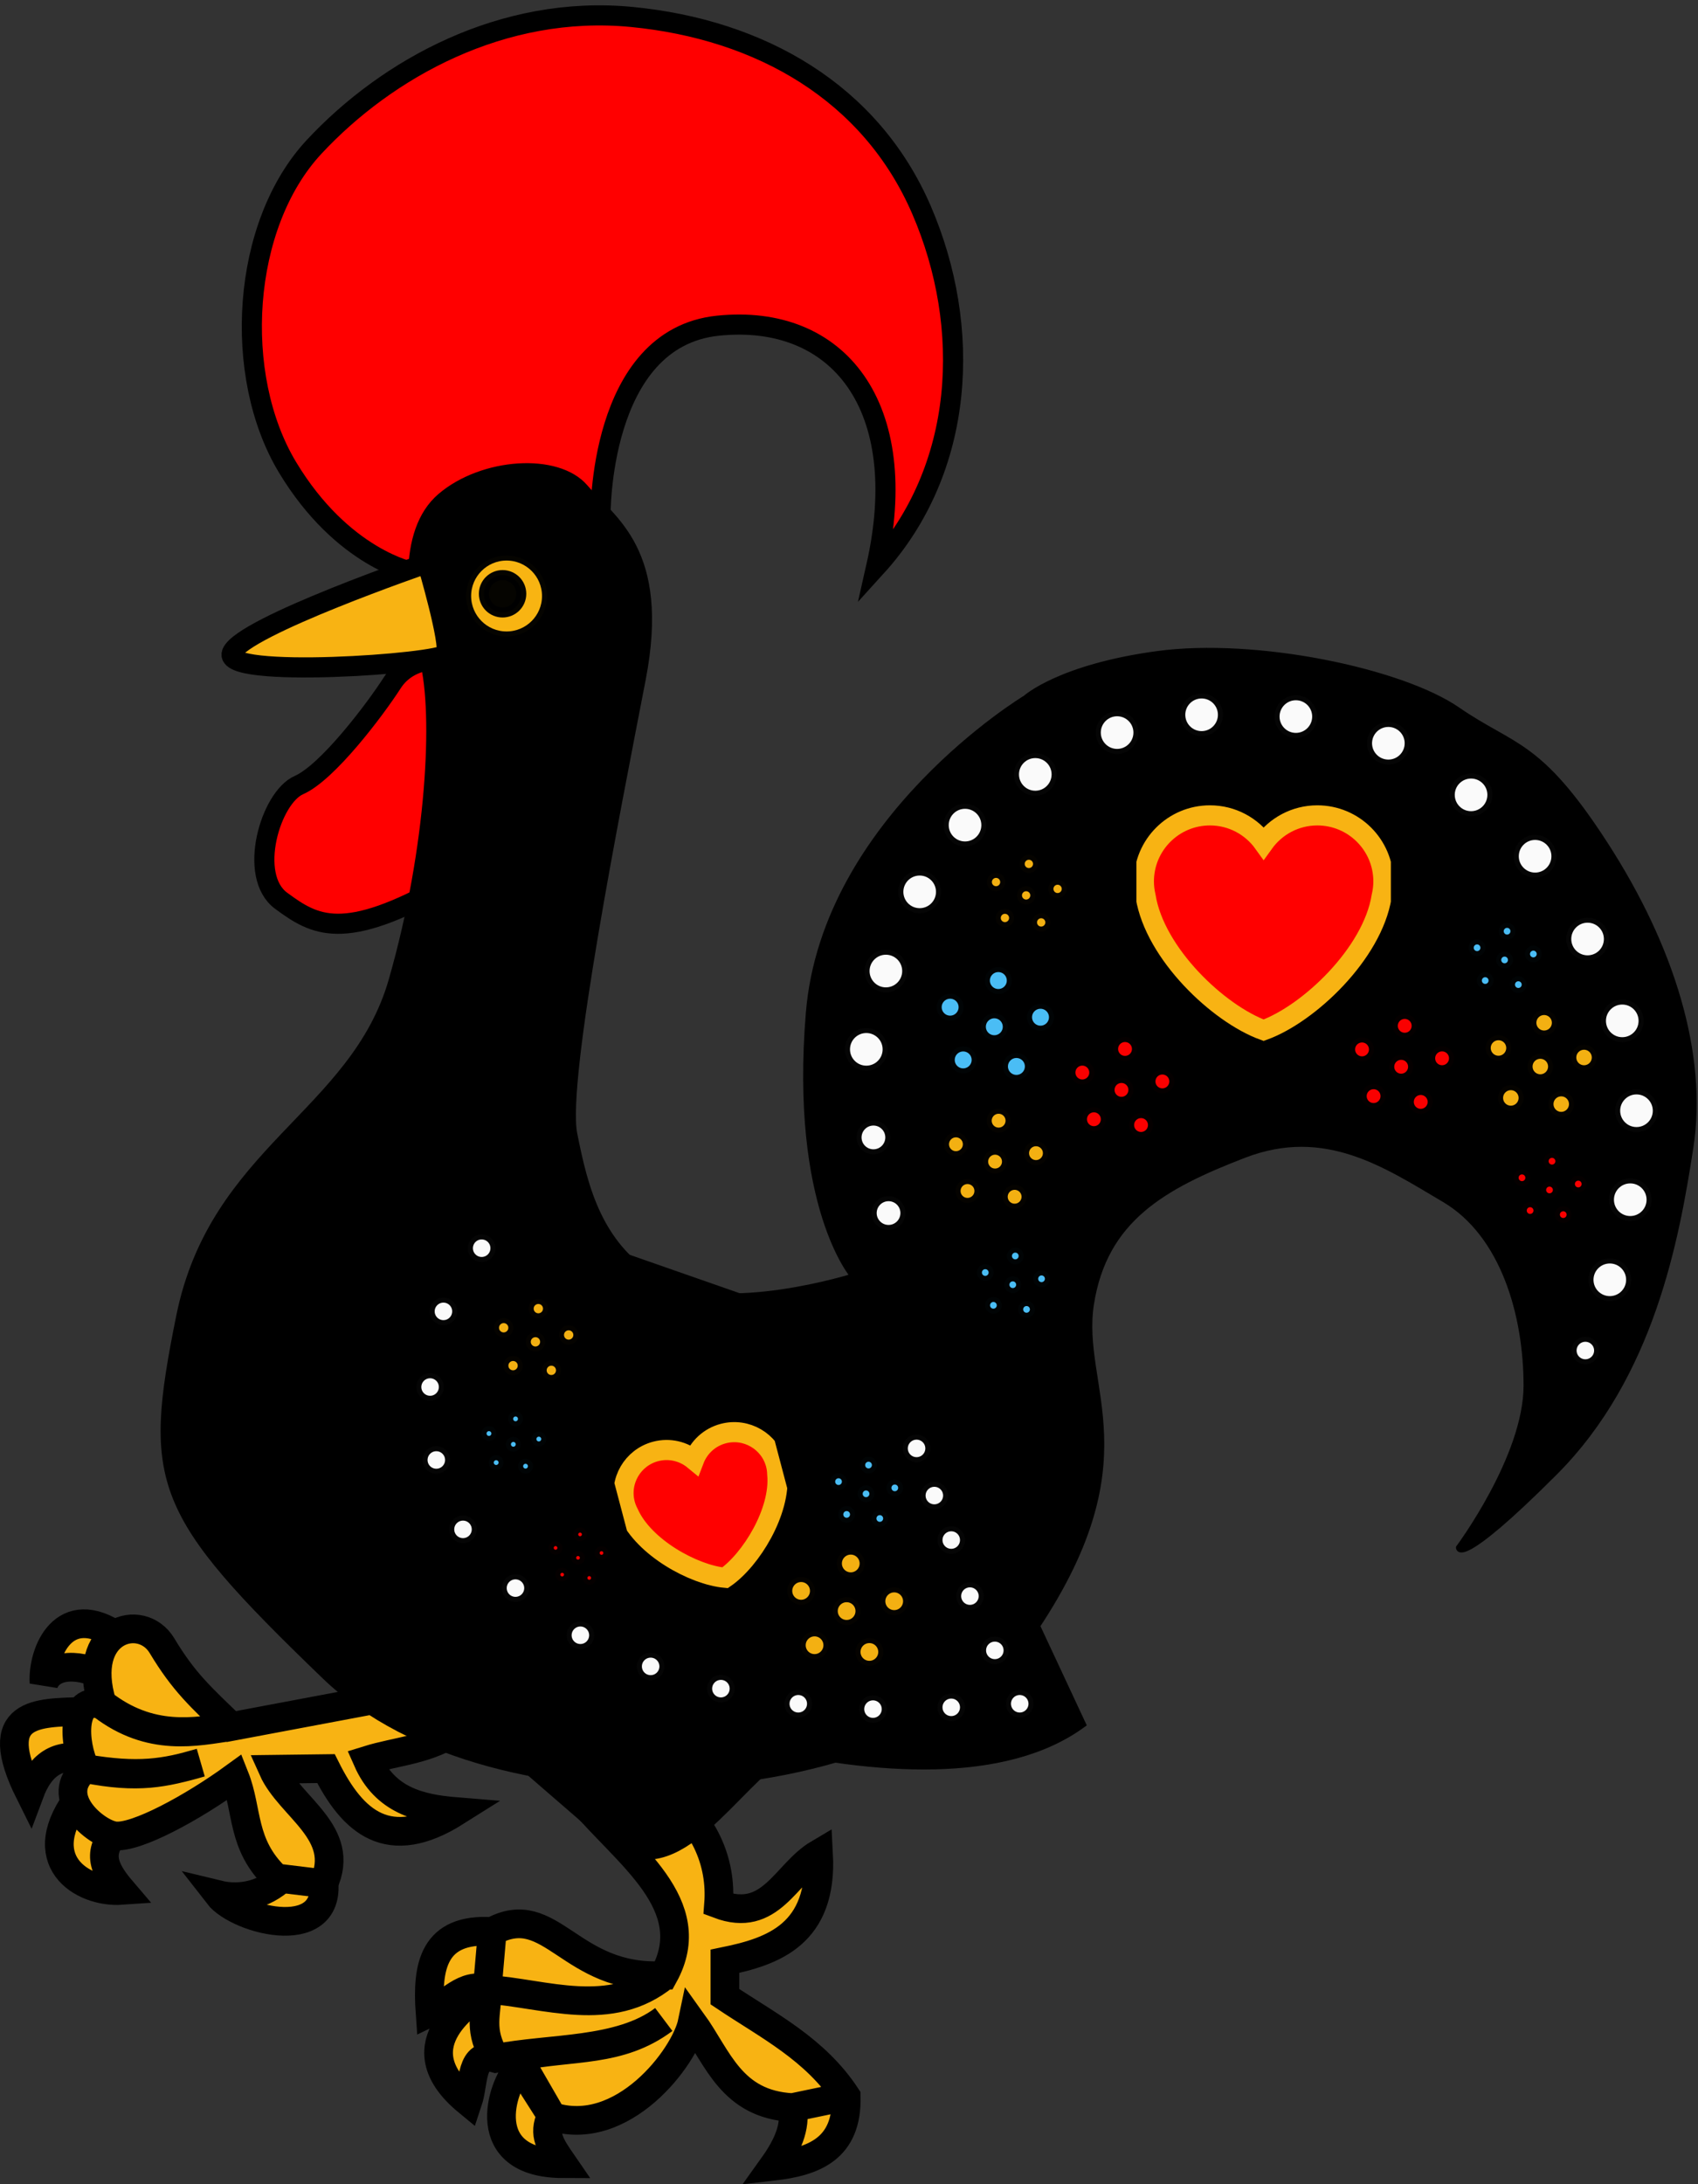 <?xml version="1.0" encoding="UTF-8" standalone="no"?>
<!-- Created with Inkscape (http://www.inkscape.org/) -->

<svg
   xmlns:dc="http://purl.org/dc/elements/1.1/"
   xmlns:cc="http://creativecommons.org/ns#"
   xmlns:rdf="http://www.w3.org/1999/02/22-rdf-syntax-ns#"
   xmlns:svg="http://www.w3.org/2000/svg"
   xmlns="http://www.w3.org/2000/svg"
   xmlns:sodipodi="http://sodipodi.sourceforge.net/DTD/sodipodi-0.dtd"
   xmlns:inkscape="http://www.inkscape.org/namespaces/inkscape"
   version="1.1"
   id="svg815"
   width="638"
   height="820.332"
   viewBox="0 0 638 820.332"
   sodipodi:docname="Galo de Barcelos.svg"
   inkscape:version="0.92.4 (5da689c313, 2019-01-14)">
  <rect x="0" y="0" width="638" height="820.332" fill="#333333" stroke="none"/>
  <defs
     id="defs819">
	
	

		
		
	
			
			
			
			
			
			
			
			
			
			
			
			
			
			
			
			
			
			
			
			
			
			
			
			
			
			
			
			
			
			
			
			
			
			
			
			
			
			
			
			
			
			
			
			
			
			
			
			
			
			
			
			
			
			
			
			
			
			
			
			
			
			
			
			
			
		
			
			
		<inkscape:perspective
   id="perspective379"
   inkscape:persp3d-origin="360 : 306.66667 : 1"
   inkscape:vp_z="720 : 460 : 1"
   inkscape:vp_y="0 : 1000 : 0"
   inkscape:vp_x="0 : 460 : 1"
   sodipodi:type="inkscape:persp3d" />
<clipPath
   id="clipPath18">
  <path
     id="path20"
     d="M 0,38 H 38 V 0 H 0 Z"
     inkscape:connector-curvature="0" />
</clipPath>
</defs>
  <sodipodi:namedview
     pagecolor="#ffffff"
     bordercolor="#666666"
     borderopacity="1"
     objecttolerance="10"
     gridtolerance="10"
     guidetolerance="10"
     inkscape:pageopacity="0"
     inkscape:pageshadow="2"
     inkscape:window-width="1920"
     inkscape:window-height="1001"
     id="namedview817"
     showgrid="false"
     inkscape:zoom="0.37407407"
     inkscape:cx="-221.98192"
     inkscape:cy="141.02132"
     inkscape:window-x="-9"
     inkscape:window-y="-9"
     inkscape:window-maximized="1"
     inkscape:current-layer="svg815"
     fit-margin-top="0"
     fit-margin-left="0.4"
     fit-margin-right="0"
     fit-margin-bottom="0" />
  <g
     transform="translate(861.563,-58.32)"
     id="layer3"
     style="display:inline" />
  <g
     transform="translate(861.563,-58.32)"
     id="layer1"
     style="display:inline" />
  <g
     transform="translate(917.992,-134.96)"
     id="layer4"
     style="display:inline" />
  <g
     transform="translate(917.992,-134.96)"
     id="layer5"
     style="display:inline">
    <g
       transform="translate(-1160.999,-259.186)"
       id="g4688" />
    <g
       transform="translate(-1160.999,-259.186)"
       id="g4738" />
    <g
       transform="matrix(0.58,0,0,0.58,-668.281,88.488)"
       id="g8778"
       style="display:inline;fill:#000000;fill-opacity:1;stroke:#464646;stroke-opacity:1" />
    <g
       transform="matrix(0.58,0,0,0.58,-635.537,44.016)"
       id="g8806"
       style="display:inline;fill:#000000;fill-opacity:1;stroke:#464646;stroke-opacity:1" />
    <path
       inkscape:connector-curvature="0"
       d=""
       id="path17852"
       style="opacity:0.64;fill:#000000;fill-opacity:1;stroke:#464646;stroke-width:0.58;stroke-opacity:1" />
    <path
       inkscape:connector-curvature="0"
       d=""
       id="path17854"
       style="opacity:0.64;fill:#000000;fill-opacity:1;stroke:#464646;stroke-width:0.58;stroke-opacity:1" />
    <path
       inkscape:connector-curvature="0"
       d=""
       id="path17856"
       style="opacity:0.64;fill:#000000;fill-opacity:1;stroke:#464646;stroke-width:0.58;stroke-opacity:1" />
    <path
       inkscape:connector-curvature="0"
       d=""
       id="path3872"
       style="opacity:0.64;fill:#000000;fill-opacity:1;stroke:#464646;stroke-width:0.58;stroke-opacity:1" />
    <path
       inkscape:connector-curvature="0"
       d=""
       id="path3874"
       style="opacity:0.64;fill:#000000;fill-opacity:1;stroke:#464646;stroke-width:0.58;stroke-opacity:1" />
    <path
       inkscape:connector-curvature="0"
       d=""
       id="path3876"
       style="opacity:0.64;fill:#000000;fill-opacity:1;stroke:#464646;stroke-width:0.58;stroke-opacity:1" />
    <path
       inkscape:connector-curvature="0"
       d=""
       id="path11125"
       style="opacity:0.64;fill:#000000;fill-opacity:1;stroke:#464646;stroke-width:0.58;stroke-opacity:1" />
    <path
       inkscape:connector-curvature="0"
       d=""
       id="path17876"
       style="opacity:0.64;fill:#000000;fill-opacity:1;stroke:#464646;stroke-width:0.58;stroke-opacity:1" />
    <path
       inkscape:connector-curvature="0"
       d=""
       id="path11129"
       style="opacity:0.64;fill:#000000;fill-opacity:1;stroke:#464646;stroke-width:0.58;stroke-opacity:1" />
    <g
       transform="matrix(0.677,0,0,0.677,-1062.97,31.216)"
       id="g4476"
       style="fill:#000000;fill-opacity:1;stroke:#464646;stroke-opacity:1" />
    <g
       transform="matrix(0.677,0,0,0.677,-1062.97,31.216)"
       id="g4478"
       style="fill:#000000;fill-opacity:1;stroke:#464646;stroke-opacity:1" />
    <g
       transform="matrix(0.677,0,0,0.677,-1062.97,31.216)"
       id="g4480"
       style="fill:#000000;fill-opacity:1;stroke:#464646;stroke-opacity:1" />
    <g
       transform="matrix(0.677,0,0,0.677,-277.479,446.123)"
       id="g7822"
       style="display:inline;fill:#000000;fill-opacity:1;stroke:#464646;stroke-opacity:1" />
    <path
       inkscape:connector-curvature="0"
       d=""
       id="path11203"
       style="opacity:0.64;fill:#000000;fill-opacity:1;stroke:#464646;stroke-width:0.677;stroke-opacity:1" />
    <path
       inkscape:connector-curvature="0"
       d=""
       id="path11205"
       style="opacity:0.64;fill:#000000;fill-opacity:1;stroke:#464646;stroke-width:0.677;stroke-opacity:1" />
    <path
       inkscape:connector-curvature="0"
       d=""
       id="path17891"
       style="opacity:0.64;fill:#000000;fill-opacity:1;stroke:#464646;stroke-width:0.677;stroke-opacity:1" />
    <g
       transform="matrix(0.677,0,0,0.677,-239.271,394.231)"
       id="g7827"
       style="fill:#000000;fill-opacity:1;stroke:#464646;stroke-opacity:1" />
    <g
       transform="matrix(0.677,0,0,0.677,-239.271,394.231)"
       id="g7829"
       style="fill:#000000;fill-opacity:1;stroke:#464646;stroke-opacity:1" />
    <g
       transform="matrix(0.677,0,0,0.677,-239.271,394.231)"
       id="g7831"
       style="fill:#000000;fill-opacity:1;stroke:#464646;stroke-opacity:1" />
    <g
       transform="matrix(0.677,0,0,0.677,-700.516,371.239)"
       id="g4574"
       style="display:inline;fill:#000000;fill-opacity:1;stroke:#464646;stroke-opacity:1" />
    <g
       transform="matrix(0.677,0,0,0.677,-70.668,341.023)"
       id="g5358"
       style="display:inline;fill:#000000;fill-opacity:1;stroke:#464646;stroke-opacity:1" />
    <path
       inkscape:connector-curvature="0"
       d=""
       id="path5654"
       style="opacity:0.64;fill:#000000;fill-opacity:1;stroke:#464646;stroke-width:0.677;stroke-opacity:1" />
    <path
       inkscape:connector-curvature="0"
       d=""
       id="path5656"
       style="opacity:0.64;fill:#000000;fill-opacity:1;stroke:#464646;stroke-width:0.677;stroke-opacity:1" />
    <path
       inkscape:connector-curvature="0"
       d=""
       id="path5658"
       style="opacity:0.64;fill:#000000;fill-opacity:1;stroke:#464646;stroke-width:0.677;stroke-opacity:1" />
    <g
       transform="matrix(0.677,0,0,0.677,401.95,289.306)"
       id="g11217"
       style="fill:#000000;fill-opacity:1;stroke:#464646;stroke-opacity:1" />
    <g
       transform="matrix(0.677,0,0,0.677,401.95,289.306)"
       id="g11219"
       style="fill:#000000;fill-opacity:1;stroke:#464646;stroke-opacity:1" />
    <g
       transform="matrix(0.677,0,0,0.677,401.95,289.306)"
       id="g11221"
       style="fill:#000000;fill-opacity:1;stroke:#464646;stroke-opacity:1" />
    <g
       transform="matrix(0.677,0,0,0.677,-273.218,292.048)"
       id="g17904"
       style="display:inline;fill:#000000;fill-opacity:1;stroke:#464646;stroke-opacity:1" />
    <path
       inkscape:connector-curvature="0"
       d=""
       id="path17906"
       style="opacity:0.64;fill:#000000;fill-opacity:1;stroke:#464646;stroke-width:0.677;stroke-opacity:1" />
    <path
       inkscape:connector-curvature="0"
       d=""
       id="path17908"
       style="opacity:0.64;fill:#000000;fill-opacity:1;stroke:#464646;stroke-width:0.677;stroke-opacity:1" />
    <path
       inkscape:connector-curvature="0"
       d=""
       id="path17910"
       style="opacity:0.64;fill:#000000;fill-opacity:1;stroke:#464646;stroke-width:0.677;stroke-opacity:1" />
    <g
       transform="matrix(0.677,0,0,0.677,-235.01,240.156)"
       id="g17912"
       style="fill:#000000;fill-opacity:1;stroke:#464646;stroke-opacity:1" />
    <g
       transform="matrix(0.677,0,0,0.677,-235.01,240.156)"
       id="g17914"
       style="fill:#000000;fill-opacity:1;stroke:#464646;stroke-opacity:1" />
    <g
       transform="matrix(0.677,0,0,0.677,-235.01,240.156)"
       id="g17916"
       style="fill:#000000;fill-opacity:1;stroke:#464646;stroke-opacity:1" />
    <path
       inkscape:connector-curvature="0"
       d=""
       id="path3467"
       style="opacity:0.64;fill:#000000;fill-opacity:1;stroke:#464646;stroke-width:0.677;stroke-opacity:1" />
    <path
       inkscape:connector-curvature="0"
       d=""
       id="path3469"
       style="opacity:0.64;fill:#000000;fill-opacity:1;stroke:#464646;stroke-width:0.677;stroke-opacity:1" />
    <path
       inkscape:connector-curvature="0"
       d=""
       id="path3471"
       style="opacity:0.64;fill:#000000;fill-opacity:1;stroke:#464646;stroke-width:0.677;stroke-opacity:1" />
    <g
       transform="matrix(0.677,0,0,0.677,-22.678,-69.224)"
       id="g3473"
       style="fill:#000000;fill-opacity:1;stroke:#464646;stroke-opacity:1" />
    <g
       transform="matrix(0.677,0,0,0.677,-22.678,-69.224)"
       id="g3475"
       style="fill:#000000;fill-opacity:1;stroke:#464646;stroke-opacity:1" />
    <g
       transform="matrix(0.677,0,0,0.677,-22.678,-69.224)"
       id="g3477"
       style="fill:#000000;fill-opacity:1;stroke:#464646;stroke-opacity:1" />
    <g
       transform="matrix(0.677,0,0,0.677,-697.846,-66.482)"
       id="g3479"
       style="display:inline;fill:#000000;fill-opacity:1;stroke:#464646;stroke-opacity:1" />
    <path
       inkscape:connector-curvature="0"
       d=""
       id="path11237"
       style="opacity:0.64;fill:#000000;fill-opacity:1;stroke:#464646;stroke-width:0.677;stroke-opacity:1" />
    <path
       inkscape:connector-curvature="0"
       d=""
       id="path3483"
       style="opacity:0.64;fill:#000000;fill-opacity:1;stroke:#464646;stroke-width:0.677;stroke-opacity:1" />
    <path
       inkscape:connector-curvature="0"
       d=""
       id="path11240"
       style="opacity:0.64;fill:#000000;fill-opacity:1;stroke:#464646;stroke-width:0.677;stroke-opacity:1" />
    <g
       transform="matrix(0.677,0,0,0.677,-659.638,-118.374)"
       id="g3732"
       style="fill:#000000;fill-opacity:1;stroke:#464646;stroke-opacity:1" />
    <g
       transform="matrix(0.677,0,0,0.677,-659.638,-118.374)"
       id="g3734"
       style="fill:#000000;fill-opacity:1;stroke:#464646;stroke-opacity:1" />
    <g
       transform="matrix(0.677,0,0,0.677,-659.638,-118.374)"
       id="g3736"
       style="fill:#000000;fill-opacity:1;stroke:#464646;stroke-opacity:1" />
    <g
       transform="matrix(0.677,0,0,0.677,-32.461,289.131)"
       id="g5698"
       style="fill:#000000;fill-opacity:1;stroke:#464646;stroke-opacity:1" />
    <g
       transform="matrix(0.677,0,0,0.677,-32.461,289.131)"
       id="g5700"
       style="fill:#000000;fill-opacity:1;stroke:#464646;stroke-opacity:1" />
    <g
       transform="matrix(0.677,0,0,0.677,-32.461,289.131)"
       id="g5702"
       style="fill:#000000;fill-opacity:1;stroke:#464646;stroke-opacity:1" />
    <g
       transform="matrix(0.677,0,0,0.677,41.8,259.659)"
       id="g4668"
       style="display:inline;fill:#000000;fill-opacity:1;stroke:#464646;stroke-opacity:1" />
    <g
       transform="matrix(0.677,0,0,0.677,41.8,259.659)"
       id="g7869"
       style="fill:#000000;fill-opacity:1;stroke:#464646;stroke-opacity:1" />
    <g
       transform="matrix(0.677,0,0,0.677,80.007,207.766)"
       id="g4671"
       style="fill:#000000;fill-opacity:1;stroke:#464646;stroke-opacity:1" />
    <g
       transform="matrix(0.677,0,0,0.677,80.007,207.766)"
       id="g4842"
       style="fill:#000000;fill-opacity:1;stroke:#464646;stroke-opacity:1" />
    <g
       transform="matrix(0.677,0,0,0.677,-1304.405,-70.893)"
       id="g4834"
       style="display:inline;fill:#000000;fill-opacity:1;stroke:#464646;stroke-opacity:1" />
    <g
       transform="matrix(0.677,0,0,0.677,-1266.197,-122.785)"
       id="g4836"
       style="display:inline;fill:#000000;fill-opacity:1;stroke:#464646;stroke-opacity:1" />
    <g
       transform="matrix(0.677,0,0,0.677,-1266.197,-122.785)"
       id="g17944"
       style="fill:#000000;fill-opacity:1;stroke:#464646;stroke-opacity:1" />
    <g
       transform="matrix(0.677,0,0,0.677,-1266.197,-122.785)"
       id="g4957"
       style="display:inline;fill:#000000;fill-opacity:1;stroke:#464646;stroke-opacity:1" />
    <path
       inkscape:connector-curvature="0"
       d=""
       id="path6914"
       style="opacity:0.64;fill:#000000;fill-opacity:1;stroke:#464646;stroke-width:0.677;stroke-opacity:1" />
    <path
       inkscape:connector-curvature="0"
       d=""
       id="path6916"
       style="opacity:0.64;fill:#000000;fill-opacity:1;stroke:#464646;stroke-width:0.677;stroke-opacity:1" />
    <path
       inkscape:connector-curvature="0"
       d=""
       id="path6918"
       style="opacity:0.64;fill:#000000;fill-opacity:1;stroke:#464646;stroke-width:0.677;stroke-opacity:1" />
    <g
       transform="matrix(0.677,0,0,0.677,-1272.835,-112)"
       id="g11285"
       style="display:inline;fill:#000000;fill-opacity:1;stroke:#464646;stroke-opacity:1" />
    <path
       inkscape:connector-curvature="0"
       d=""
       id="path11287"
       style="opacity:0.64;fill:#000000;fill-opacity:1;stroke:#464646;stroke-width:0.677;stroke-opacity:1" />
    <path
       inkscape:connector-curvature="0"
       d=""
       id="path11289"
       style="opacity:0.64;fill:#000000;fill-opacity:1;stroke:#464646;stroke-width:0.677;stroke-opacity:1" />
    <path
       inkscape:connector-curvature="0"
       d=""
       id="path11291"
       style="opacity:0.64;fill:#000000;fill-opacity:1;stroke:#464646;stroke-width:0.677;stroke-opacity:1" />
    <g
       transform="matrix(0.677,0,0,0.677,-800.217,-163.718)"
       id="g6949"
       style="fill:#000000;fill-opacity:1;stroke:#464646;stroke-opacity:1" />
    <g
       transform="matrix(0.677,0,0,0.677,-800.217,-163.718)"
       id="g6951"
       style="fill:#000000;fill-opacity:1;stroke:#464646;stroke-opacity:1" />
    <g
       transform="matrix(0.677,0,0,0.677,-800.217,-163.718)"
       id="g6953"
       style="fill:#000000;fill-opacity:1;stroke:#464646;stroke-opacity:1" />
    <g
       transform="matrix(0.677,0,0,0.677,-1234.628,-163.892)"
       id="g11296"
       style="fill:#000000;fill-opacity:1;stroke:#464646;stroke-opacity:1" />
    <g
       transform="matrix(0.677,0,0,0.677,-1234.628,-163.892)"
       id="g11298"
       style="fill:#000000;fill-opacity:1;stroke:#464646;stroke-opacity:1" />
    <g
       transform="matrix(0.677,0,0,0.677,-1234.628,-163.892)"
       id="g11300"
       style="fill:#000000;fill-opacity:1;stroke:#464646;stroke-opacity:1" />
    <g
       transform="matrix(0.677,0,0,0.677,-1219.649,-233.876)"
       id="g11302"
       style="display:inline;fill:#000000;fill-opacity:1;stroke:#464646;stroke-opacity:1" />
    <path
       inkscape:connector-curvature="0"
       d=""
       id="path11304"
       style="opacity:0.64;fill:#000000;fill-opacity:1;stroke:#464646;stroke-width:0.677;stroke-opacity:1" />
    <path
       inkscape:connector-curvature="0"
       d=""
       id="path11306"
       style="opacity:0.64;fill:#000000;fill-opacity:1;stroke:#464646;stroke-width:0.677;stroke-opacity:1" />
    <path
       inkscape:connector-curvature="0"
       d=""
       id="path11308"
       style="opacity:0.64;fill:#000000;fill-opacity:1;stroke:#464646;stroke-width:0.677;stroke-opacity:1" />
    <g
       transform="matrix(0.677,0,0,0.677,-1181.442,-285.769)"
       id="g11310"
       style="fill:#000000;fill-opacity:1;stroke:#464646;stroke-opacity:1" />
    <g
       transform="matrix(0.677,0,0,0.677,-1181.442,-285.769)"
       id="g11312"
       style="fill:#000000;fill-opacity:1;stroke:#464646;stroke-opacity:1" />
    <g
       transform="matrix(0.677,0,0,0.677,-1181.442,-285.769)"
       id="g11314"
       style="fill:#000000;fill-opacity:1;stroke:#464646;stroke-opacity:1" />
    <g
       transform="matrix(0.677,0,0,0.677,-982.849,-174.856)"
       id="g6535"
       style="display:inline;fill:#000000;fill-opacity:1;stroke:#464646;stroke-opacity:1" />
    <g
       transform="matrix(0.677,0,0,0.677,-348.444,-113.476)"
       id="g11317"
       style="fill:#000000;fill-opacity:1;stroke:#464646;stroke-opacity:1" />
    <g
       transform="matrix(0.677,0,0,0.677,-348.444,-113.476)"
       id="g11319"
       style="fill:#000000;fill-opacity:1;stroke:#464646;stroke-opacity:1" />
    <g
       transform="matrix(0.677,0,0,0.677,-348.444,-113.476)"
       id="g11321"
       style="fill:#000000;fill-opacity:1;stroke:#464646;stroke-opacity:1" />
    <g
       transform="matrix(0.677,0,0,0.677,-1334.109,357.431)"
       id="g11323"
       style="display:inline;fill:#000000;fill-opacity:1;stroke:#464646;stroke-opacity:1" />
    <g
       transform="matrix(0.677,0,0,0.677,-1295.902,305.538)"
       id="g11325"
       style="display:inline;fill:#000000;fill-opacity:1;stroke:#464646;stroke-opacity:1" />
    <g
       transform="matrix(0.677,0,0,0.677,-1295.902,305.538)"
       id="g11327"
       style="fill:#000000;fill-opacity:1;stroke:#464646;stroke-opacity:1" />
    <g
       transform="matrix(0.677,0,0,0.677,-1295.902,305.538)"
       id="g11329"
       style="display:inline;fill:#000000;fill-opacity:1;stroke:#464646;stroke-opacity:1" />
    <g
       transform="matrix(0.324,0,0,0.324,-672.296,93.541)"
       id="g11331"
       style="fill:#000000;fill-opacity:1;stroke:#464646;stroke-opacity:1" />
    <g
       transform="matrix(0.324,0,0,0.324,-672.296,93.541)"
       id="g11333"
       style="fill:#000000;fill-opacity:1;stroke:#464646;stroke-opacity:1" />
    <g
       transform="matrix(0.324,0,0,0.324,-672.296,93.541)"
       id="g11335"
       style="fill:#000000;fill-opacity:1;stroke:#464646;stroke-opacity:1" />
    <g
       transform="matrix(0.324,0,0,0.324,-1144.438,319.11)"
       id="g11337"
       style="display:inline;fill:#000000;fill-opacity:1;stroke:#464646;stroke-opacity:1" />
    <g
       transform="matrix(0.324,0,0,0.324,-1126.137,294.253)"
       id="g11339"
       style="display:inline;fill:#000000;fill-opacity:1;stroke:#464646;stroke-opacity:1" />
    <g
       transform="matrix(0.324,0,0,0.324,-1126.137,294.253)"
       id="g11341"
       style="fill:#000000;fill-opacity:1;stroke:#464646;stroke-opacity:1" />
    <g
       transform="matrix(0.324,0,0,0.324,-1126.137,294.253)"
       id="g11343"
       style="display:inline;fill:#000000;fill-opacity:1;stroke:#464646;stroke-opacity:1" />
    <g
       transform="matrix(0.324,0,0,0.324,-1446.547,158.464)"
       id="g11349"
       style="fill:#000000;fill-opacity:1;stroke:#464646;stroke-opacity:1" />
    <g
       transform="matrix(0.677,0,0,0.677,-944.642,-226.748)"
       id="g7609"
       style="fill:#000000;fill-opacity:1;stroke:#464646;stroke-opacity:1" />
    <g
       transform="matrix(0.677,0,0,0.677,-944.642,-226.748)"
       id="g7611"
       style="fill:#000000;fill-opacity:1;stroke:#464646;stroke-opacity:1" />
    <g
       transform="matrix(0.677,0,0,0.677,-944.642,-226.748)"
       id="g7613"
       style="fill:#000000;fill-opacity:1;stroke:#464646;stroke-opacity:1" />
    <g
       transform="matrix(0.58,0,0,0.58,-635.537,44.016)"
       id="g8950"
       style="display:inline;fill:#000000;fill-opacity:1;stroke:#464646;stroke-opacity:1" />
    <g
       transform="matrix(0.58,0,0,0.58,-635.537,44.016)"
       id="g8952"
       style="display:inline;fill:#000000;fill-opacity:1;stroke:#464646;stroke-opacity:1" />
  </g>
  <g
     transform="translate(917.992,-134.96)"
     id="layer2" />
  <g
     id="g7766">
    <path
       inkscape:connector-curvature="0"
       style="fill:#f8b313;fill-opacity:1;fill-rule:evenodd;stroke:#000000;stroke-width:10.78;stroke-linecap:butt;stroke-linejoin:miter;stroke-miterlimit:4;stroke-dasharray:none;stroke-opacity:1"
       id="path3056"
       d="m 44.331,614.612 c -20.441,-14.081 -28.473,6.093 -27.795,17.338 2.896,-7.265 13.703,-7.653 24.126,-1.608 z" />
    <path
       inkscape:connector-curvature="0"
       style="fill:#f8b313;fill-opacity:1;fill-rule:evenodd;stroke:#000000;stroke-width:10.78;stroke-linecap:butt;stroke-linejoin:miter;stroke-miterlimit:4;stroke-dasharray:none;stroke-opacity:1"
       id="path3058"
       d="m 30.645,642.723 c -16.18,0.638 -34.965,-0.406 -19.481,30.589 3.781,-10.134 10.316,-15.443 21.315,-12.572 z" />
    <path
       inkscape:connector-curvature="0"
       style="fill:#f8b313;fill-opacity:1;fill-rule:evenodd;stroke:#000000;stroke-width:10.78;stroke-linecap:butt;stroke-linejoin:miter;stroke-miterlimit:4;stroke-dasharray:none;stroke-opacity:1"
       id="path3060"
       d="m 30.281,674.049 c -19.29,24.564 0.552,36.96 15.463,35.916 -7.331,-8.578 -9.537,-15.029 -1.107,-23.093 z" />
    <path
       inkscape:connector-curvature="0"
       style="fill:#f8b313;fill-opacity:1;fill-rule:evenodd;stroke:#000000;stroke-width:10.78;stroke-linecap:butt;stroke-linejoin:miter;stroke-miterlimit:4;stroke-dasharray:none;stroke-opacity:1"
       id="path3062"
       d="m 107.814,703.399 c -7.184,8.127 -17.247,10.266 -25.844,8.175 7.689,9.935 44.617,19.269 39.341,-7.673 z" />
    <path
       inkscape:connector-curvature="0"
       style="fill:#f8b313;fill-opacity:1;fill-rule:evenodd;stroke:#000000;stroke-width:10.78;stroke-linecap:butt;stroke-linejoin:miter;stroke-miterlimit:4;stroke-dasharray:none;stroke-opacity:1"
       id="path3064"
       d="m 156.081,635.418 -69.161,13 c -11.519,-11.105 -17.842,-16.694 -26.067,-30.389 -7.729,-12.871 -31.012,-6.194 -22.506,21.689 18.094,14.177 35.239,10.726 48.573,8.7 -13.266,1.946 -30.378,5.927 -48.573,-8.045 -11.633,-4.285 -11.051,14.361 -6.232,23.834 19.809,3.341 29.709,1.771 43.293,-2.24 -13.757,3.909 -23.388,6.163 -43.293,2.24 -12.845,10.431 3.91,24.423 11.051,25.262 7.948,0.934 29.098,-10.518 45.035,-22.104 5.031,12.631 2.414,25.262 15.579,37.893 l 17.836,2.169 c 8.726,-19.155 -12.713,-28.656 -19.117,-42.969 l 19.976,-0.251 c 10.043,20.054 23.458,32.193 48.879,16.158 -13.874,-1.129 -26.677,-4.305 -33.299,-19.315 11.406,-3.55 22.811,-3.695 34.217,-11.643 z" />
    <path
       sodipodi:nodetypes="cscssssc"
       inkscape:connector-curvature="0"
       id="path4550"
       d="m 225.626,194.163 c 0,0 -1.002,-67.166 44.109,-71.844 45.111,-4.678 73.181,30.074 59.48,90.557 33.416,-36.757 36.089,-89.889 17.042,-133.998 C 327.21,34.77 285.775,11.044 237.322,6.366 188.869,1.688 145.428,25.747 118.027,55.153 90.626,84.559 87.285,141.032 108.003,175.45 c 20.718,34.418 47.116,39.431 47.116,39.431"
       style="fill:#ff0000;fill-opacity:1;stroke:#000000;stroke-width:7.559;stroke-linecap:butt;stroke-linejoin:miter;stroke-miterlimit:4;stroke-dasharray:none;stroke-opacity:1" />
    <path
       inkscape:connector-curvature="0"
       id="path831"
       d="m 167.115,247.726 c 0,0 -13.032,-1.671 -19.715,8.688 -6.683,10.359 -24.394,33.75 -35.087,38.428 -10.693,4.678 -19.381,34.084 -6.683,43.441 12.698,9.356 23.391,15.705 61.819,-6.015 38.428,-21.72 -0.334,-84.542 -0.334,-84.542 z"
       style="fill:#ff0000;stroke:#000000;stroke-width:7.559;stroke-linecap:butt;stroke-linejoin:miter;stroke-miterlimit:4;stroke-dasharray:none;stroke-opacity:1" />
    <path
       inkscape:connector-curvature="0"
       id="path825"
       d="m 320.494,479.298 c 0,0 -22.723,-26.064 -16.708,-98.911 6.015,-72.847 81.535,-118.292 81.535,-118.292 0,0 12.789,-11.636 49.65,-16.598 36.861,-4.962 91.443,6.38 112.708,21.029 21.266,14.65 30.481,11.814 55.527,50.565 25.046,38.751 37.412,79.001 32.065,113.753 -5.347,34.752 -14.703,85.879 -51.126,122.302 -36.423,36.423 -36.089,28.069 -36.089,28.069 0,0 25.396,-34.084 25.396,-60.817 0,-26.733 -8.688,-56.807 -30.743,-69.839 -22.054,-13.032 -44.777,-28.403 -75.186,-16.708 -30.408,11.696 -52.463,24.059 -57.475,55.804 -5.012,31.745 22.723,58.478 -22.723,124.641 C 341.88,680.462 185.828,691.155 122.004,629.669 58.179,568.184 54.504,557.157 67.202,494.335 79.9,431.513 132.697,418.147 147.065,368.023 161.434,317.9 163.773,267.776 158.761,248.395 c -5.012,-19.381 -9.022,-48.787 6.683,-62.153 15.705,-13.366 44.109,-15.371 54.468,-3.342 10.359,12.03 31.077,23.725 21.72,72.178 -9.356,48.453 -29.74,150.705 -25.73,170.755 4.01,20.049 9.356,43.106 33.082,55.804 23.725,12.698 71.51,-2.339 71.51,-2.339 z"
       style="fill:#000000;stroke:#000000;stroke-width:2;stroke-linecap:butt;stroke-linejoin:miter;stroke-miterlimit:4;stroke-dasharray:none;stroke-opacity:1" />
    <path
       sodipodi:nodetypes="csscc"
       inkscape:connector-curvature="0"
       id="path6632"
       d="m 167.967,447.285 c 0,0 -42.531,86.008 -23.156,115.78 19.375,29.772 37.333,52.455 51.038,60.962 13.705,8.506 152.168,67.105 211.239,23.629 L 341.873,508.011"
       style="fill:#000000;stroke:#000000;stroke-width:2;stroke-linecap:butt;stroke-linejoin:miter;stroke-miterlimit:4;stroke-dasharray:none;stroke-opacity:1" />
    <path
       inkscape:connector-curvature="0"
       id="path4546"
       d="m 160.524,211.472 c 0,0 -69.114,23.747 -73.367,33.671 -4.253,9.924 78.565,4.135 80.455,0.473 1.89,-3.662 -7.089,-34.143 -7.089,-34.143 z"
       style="fill:#f8b313;fill-opacity:1;stroke:#000000;stroke-width:7.559;stroke-linecap:butt;stroke-linejoin:miter;stroke-miterlimit:4;stroke-dasharray:none;stroke-opacity:1" />
    <circle
       r="15.204"
       cy="223.834"
       cx="190.339"
       id="path4538"
       style="opacity:0.98;vector-effect:none;fill:#fdb713;fill-opacity:1;stroke:#000000;stroke-width:3.78;stroke-miterlimit:4;stroke-dasharray:none;stroke-opacity:1;paint-order:markers stroke fill" />
    <circle
       r="7.017"
       cy="222.999"
       cx="188.835"
       id="path833"
       style="opacity:0.98;vector-effect:none;fill:#000000;fill-opacity:1;stroke:#000000;stroke-width:3.78;stroke-miterlimit:4;stroke-dasharray:none;stroke-opacity:1;paint-order:markers stroke fill" />
    <path
       inkscape:connector-curvature="0"
       style="fill:#f8b313;fill-opacity:1;fill-rule:evenodd;stroke:#000000;stroke-width:10.78;stroke-linecap:butt;stroke-linejoin:miter;stroke-miterlimit:4;stroke-dasharray:none;stroke-opacity:1"
       id="path3072"
       d="m 218.147,675.764 c 17.422,20.78 45.917,39.555 31.25,66.148 -35.391,1.912 -42.141,-28.689 -64.44,-16.537 l -1.897,21.73 1.897,-21.73 c -22.095,-1.375 -24.641,13.017 -23.383,30.477 7.059,-3.337 12.931,-11.548 21.486,-8.747 21.731,1.535 46.332,11.372 66.67,-5.193 -20.326,16.694 -44.763,6.66 -66.67,5.193 -0.749,9.22 -3.515,15.866 3.162,25.933 -6.495,-10.717 -3.11,-16.87 -3.162,-25.933 -9.23,6.25 -31.648,22.084 -7.256,42.145 2.37,-7.058 0.842,-19.018 10.418,-16.212 20.637,-4.084 46.649,-2.105 63.175,-14.589 -16.72,12.504 -34.391,9.804 -54.954,13.94 l 12.932,22.379 -11.983,-18.809 c -7.311,7.588 -16.318,36.551 16.094,36.628 -4.762,-6.913 -7.576,-10.905 -4.411,-17.819 26.717,8.814 50.33,-22.175 53.057,-35.346 9.612,13.345 14.583,30.893 37.596,32.1 l 20.221,-4.22 -20.221,4.22 c 1.446,7.352 -2.007,14.703 -7.273,22.055 15.32,-1.774 28.023,-6.518 27.493,-26.274 -11.651,-17.748 -29.176,-26.466 -45.57,-37.433 v -13.291 c 18.206,-3.73 36.846,-10.158 35.191,-40.392 -12.483,7.374 -17.878,26.378 -37.577,18.937 1.23,-15.74 -5.237,-31.852 -22.109,-43.463 z" />
    <path
       inkscape:connector-curvature="0"
       style="fill:#000000;fill-opacity:1;fill-rule:evenodd;stroke:#000000;stroke-width:10.78;stroke-linecap:butt;stroke-linejoin:miter;stroke-miterlimit:4;stroke-dasharray:none;stroke-opacity:1"
       id="path3066"
       d="m 196.118,624.739 0.775,33.637 34.252,29.651 c 20.977,18.786 41.954,-20.39 62.93,-33.637 -27.573,-18.591 -64.884,-20.49 -97.958,-29.651 z" />
    <g
       style="fill:#ff0000;fill-opacity:1;stroke:#f8b313;stroke-width:3.004;stroke-miterlimit:4;stroke-dasharray:none;stroke-opacity:1"
       transform="matrix(2.516,0,0,-2.516,426.991,394.365)"
       id="g12">
      <g
         style="fill:#ff0000;fill-opacity:1;stroke:#f8b313;stroke-width:3.004;stroke-miterlimit:4;stroke-dasharray:none;stroke-opacity:1"
         id="g14">
        <g
           style="fill:#ff0000;fill-opacity:1;stroke:#f8b313;stroke-width:3.004;stroke-miterlimit:4;stroke-dasharray:none;stroke-opacity:1"
           clip-path="url(#clipPath18)"
           id="g16">
          <g
             style="fill:#ff0000;fill-opacity:1;stroke:#f8b313;stroke-width:3.004;stroke-miterlimit:4;stroke-dasharray:none;stroke-opacity:1"
             transform="translate(36.885,25.166)"
             id="g22">
            <path
               inkscape:connector-curvature="0"
               d="m 0,0 c 0,5.45 -4.418,9.868 -9.867,9.868 -3.308,0 -6.227,-1.633 -8.018,-4.129 -1.79,2.496 -4.71,4.129 -8.017,4.129 -5.45,0 -9.868,-4.418 -9.868,-9.868 0,-0.772 0.098,-1.52 0.266,-2.241 1.371,-8.512 10.835,-17.494 17.619,-19.96 6.783,2.466 16.249,11.448 17.617,19.96 C -0.098,-1.52 0,-0.772 0,0"
               id="path24"
               style="fill:#ff0000;fill-opacity:1;fill-rule:nonzero;stroke:#f8b313;stroke-width:3.004;stroke-miterlimit:4;stroke-dasharray:none;stroke-opacity:1" />
          </g>
        </g>
      </g>
    </g>
    <g
       id="g6353"
       transform="matrix(1.585,-0.418,-0.418,-1.584,243.576,605.18)"
       style="fill:#ff0000;fill-opacity:1;stroke:#f8b313;stroke-width:4.612;stroke-miterlimit:4;stroke-dasharray:none;stroke-opacity:1">
      <g
         id="g6351"
         style="fill:#ff0000;fill-opacity:1;stroke:#f8b313;stroke-width:4.612;stroke-miterlimit:4;stroke-dasharray:none;stroke-opacity:1">
        <g
           id="g6349"
           clip-path="url(#clipPath18)"
           style="fill:#ff0000;fill-opacity:1;stroke:#f8b313;stroke-width:4.612;stroke-miterlimit:4;stroke-dasharray:none;stroke-opacity:1">
          <g
             id="g6347"
             transform="translate(36.885,25.166)"
             style="fill:#ff0000;fill-opacity:1;stroke:#f8b313;stroke-width:4.612;stroke-miterlimit:4;stroke-dasharray:none;stroke-opacity:1">
            <path
               style="fill:#ff0000;fill-opacity:1;fill-rule:nonzero;stroke:#f8b313;stroke-width:4.612;stroke-miterlimit:4;stroke-dasharray:none;stroke-opacity:1"
               id="path6345"
               d="m 0,0 c 0,5.45 -4.418,9.868 -9.867,9.868 -3.308,0 -6.227,-1.633 -8.018,-4.129 -1.79,2.496 -4.71,4.129 -8.017,4.129 -5.45,0 -9.868,-4.418 -9.868,-9.868 0,-0.772 0.098,-1.52 0.266,-2.241 1.371,-8.512 10.835,-17.494 17.619,-19.96 6.783,2.466 16.249,11.448 17.617,19.96 C -0.098,-1.52 0,-0.772 0,0"
               inkscape:connector-curvature="0" />
          </g>
        </g>
      </g>
    </g>
    <g
       transform="translate(-63.12,-80.751)"
       id="g6388">
      <circle
         style="opacity:0.98;vector-effect:none;fill:#ff0000;fill-opacity:1;stroke:#000000;stroke-width:3.78;stroke-miterlimit:4;stroke-dasharray:none;stroke-opacity:1;paint-order:markers stroke fill"
         id="path6370"
         cx="589.59"
         cy="481.379"
         r="4.489" />
      <circle
         r="4.489"
         cy="466.007"
         cx="590.927"
         id="circle6372"
         style="opacity:0.98;vector-effect:none;fill:#ff0000;fill-opacity:1;stroke:#000000;stroke-width:3.78;stroke-miterlimit:4;stroke-dasharray:none;stroke-opacity:1;paint-order:markers stroke fill" />
      <circle
         style="opacity:0.98;vector-effect:none;fill:#ff0000;fill-opacity:1;stroke:#000000;stroke-width:3.78;stroke-miterlimit:4;stroke-dasharray:none;stroke-opacity:1;paint-order:markers stroke fill"
         id="circle6374"
         cx="574.887"
         cy="474.863"
         r="4.489" />
      <circle
         r="4.489"
         cy="478.204"
         cx="604.961"
         id="circle6376"
         style="opacity:0.98;vector-effect:none;fill:#ff0000;fill-opacity:1;stroke:#000000;stroke-width:3.78;stroke-miterlimit:4;stroke-dasharray:none;stroke-opacity:1;paint-order:markers stroke fill" />
      <circle
         style="opacity:0.98;vector-effect:none;fill:#ff0000;fill-opacity:1;stroke:#000000;stroke-width:3.78;stroke-miterlimit:4;stroke-dasharray:none;stroke-opacity:1;paint-order:markers stroke fill"
         id="circle6378"
         cx="596.942"
         cy="494.578"
         r="4.489" />
      <circle
         r="4.489"
         cy="492.406"
         cx="579.231"
         id="circle6380"
         style="opacity:0.98;vector-effect:none;fill:#ff0000;fill-opacity:1;stroke:#000000;stroke-width:3.78;stroke-miterlimit:4;stroke-dasharray:none;stroke-opacity:1;paint-order:markers stroke fill" />
    </g>
    <g
       transform="translate(-168.213,-72.063)"
       id="g6402">
      <circle
         r="4.489"
         cy="481.379"
         cx="589.59"
         id="circle6390"
         style="opacity:0.98;vector-effect:none;fill:#ff0000;fill-opacity:1;stroke:#000000;stroke-width:3.78;stroke-miterlimit:4;stroke-dasharray:none;stroke-opacity:1;paint-order:markers stroke fill" />
      <circle
         style="opacity:0.98;vector-effect:none;fill:#ff0000;fill-opacity:1;stroke:#000000;stroke-width:3.78;stroke-miterlimit:4;stroke-dasharray:none;stroke-opacity:1;paint-order:markers stroke fill"
         id="circle6392"
         cx="590.927"
         cy="466.007"
         r="4.489" />
      <circle
         r="4.489"
         cy="474.863"
         cx="574.887"
         id="circle6394"
         style="opacity:0.98;vector-effect:none;fill:#ff0000;fill-opacity:1;stroke:#000000;stroke-width:3.78;stroke-miterlimit:4;stroke-dasharray:none;stroke-opacity:1;paint-order:markers stroke fill" />
      <circle
         style="opacity:0.98;vector-effect:none;fill:#ff0000;fill-opacity:1;stroke:#000000;stroke-width:3.78;stroke-miterlimit:4;stroke-dasharray:none;stroke-opacity:1;paint-order:markers stroke fill"
         id="circle6396"
         cx="604.961"
         cy="478.204"
         r="4.489" />
      <circle
         r="4.489"
         cy="494.578"
         cx="596.942"
         id="circle6398"
         style="opacity:0.98;vector-effect:none;fill:#ff0000;fill-opacity:1;stroke:#000000;stroke-width:3.78;stroke-miterlimit:4;stroke-dasharray:none;stroke-opacity:1;paint-order:markers stroke fill" />
      <circle
         style="opacity:0.98;vector-effect:none;fill:#ff0000;fill-opacity:1;stroke:#000000;stroke-width:3.78;stroke-miterlimit:4;stroke-dasharray:none;stroke-opacity:1;paint-order:markers stroke fill"
         id="circle6400"
         cx="579.231"
         cy="492.406"
         r="4.489" />
    </g>
    <g
       style="stroke-width:1.424"
       transform="matrix(0.703,0,0,0.702,167.721,108.966)"
       id="g6416">
      <circle
         r="4.489"
         cy="481.379"
         cx="589.59"
         id="circle6404"
         style="opacity:0.98;vector-effect:none;fill:#ff0000;fill-opacity:1;stroke:#000000;stroke-width:5.381;stroke-miterlimit:4;stroke-dasharray:none;stroke-opacity:1;paint-order:markers stroke fill" />
      <circle
         style="opacity:0.98;vector-effect:none;fill:#ff0000;fill-opacity:1;stroke:#000000;stroke-width:5.381;stroke-miterlimit:4;stroke-dasharray:none;stroke-opacity:1;paint-order:markers stroke fill"
         id="circle6406"
         cx="590.927"
         cy="466.007"
         r="4.489" />
      <circle
         r="4.489"
         cy="474.863"
         cx="574.887"
         id="circle6408"
         style="opacity:0.98;vector-effect:none;fill:#ff0000;fill-opacity:1;stroke:#000000;stroke-width:5.381;stroke-miterlimit:4;stroke-dasharray:none;stroke-opacity:1;paint-order:markers stroke fill" />
      <circle
         style="opacity:0.98;vector-effect:none;fill:#ff0000;fill-opacity:1;stroke:#000000;stroke-width:5.381;stroke-miterlimit:4;stroke-dasharray:none;stroke-opacity:1;paint-order:markers stroke fill"
         id="circle6410"
         cx="604.961"
         cy="478.204"
         r="4.489" />
      <circle
         r="4.489"
         cy="494.578"
         cx="596.942"
         id="circle6412"
         style="opacity:0.98;vector-effect:none;fill:#ff0000;fill-opacity:1;stroke:#000000;stroke-width:5.381;stroke-miterlimit:4;stroke-dasharray:none;stroke-opacity:1;paint-order:markers stroke fill" />
      <circle
         style="opacity:0.98;vector-effect:none;fill:#ff0000;fill-opacity:1;stroke:#000000;stroke-width:5.381;stroke-miterlimit:4;stroke-dasharray:none;stroke-opacity:1;paint-order:markers stroke fill"
         id="circle6414"
         cx="579.231"
         cy="492.406"
         r="4.489" />
    </g>
    <g
       id="g6430"
       transform="matrix(0.703,0,0,0.702,150.846,22.586)"
       style="fill:#4cc1fa;fill-opacity:1;stroke-width:1.424">
      <circle
         style="opacity:0.98;vector-effect:none;fill:#4cc1fa;fill-opacity:1;stroke:#000000;stroke-width:5.381;stroke-miterlimit:4;stroke-dasharray:none;stroke-opacity:1;paint-order:markers stroke fill"
         id="circle6418"
         cx="589.59"
         cy="481.379"
         r="4.489" />
      <circle
         r="4.489"
         cy="466.007"
         cx="590.927"
         id="circle6420"
         style="opacity:0.98;vector-effect:none;fill:#4cc1fa;fill-opacity:1;stroke:#000000;stroke-width:5.381;stroke-miterlimit:4;stroke-dasharray:none;stroke-opacity:1;paint-order:markers stroke fill" />
      <circle
         style="opacity:0.98;vector-effect:none;fill:#4cc1fa;fill-opacity:1;stroke:#000000;stroke-width:5.381;stroke-miterlimit:4;stroke-dasharray:none;stroke-opacity:1;paint-order:markers stroke fill"
         id="circle6422"
         cx="574.887"
         cy="474.863"
         r="4.489" />
      <circle
         r="4.489"
         cy="478.204"
         cx="604.961"
         id="circle6424"
         style="opacity:0.98;vector-effect:none;fill:#4cc1fa;fill-opacity:1;stroke:#000000;stroke-width:5.381;stroke-miterlimit:4;stroke-dasharray:none;stroke-opacity:1;paint-order:markers stroke fill" />
      <circle
         style="opacity:0.98;vector-effect:none;fill:#4cc1fa;fill-opacity:1;stroke:#000000;stroke-width:5.381;stroke-miterlimit:4;stroke-dasharray:none;stroke-opacity:1;paint-order:markers stroke fill"
         id="circle6426"
         cx="596.942"
         cy="494.578"
         r="4.489" />
      <circle
         r="4.489"
         cy="492.406"
         cx="579.231"
         id="circle6428"
         style="opacity:0.98;vector-effect:none;fill:#4cc1fa;fill-opacity:1;stroke:#000000;stroke-width:5.381;stroke-miterlimit:4;stroke-dasharray:none;stroke-opacity:1;paint-order:markers stroke fill" />
    </g>
    <g
       style="fill:#4cc1fa;fill-opacity:1;stroke-width:1.424"
       transform="matrix(0.703,0,0,0.702,-33.944,144.554)"
       id="g6444">
      <circle
         r="4.489"
         cy="481.379"
         cx="589.59"
         id="circle6432"
         style="opacity:0.98;vector-effect:none;fill:#4cc1fa;fill-opacity:1;stroke:#000000;stroke-width:5.381;stroke-miterlimit:4;stroke-dasharray:none;stroke-opacity:1;paint-order:markers stroke fill" />
      <circle
         style="opacity:0.98;vector-effect:none;fill:#4cc1fa;fill-opacity:1;stroke:#000000;stroke-width:5.381;stroke-miterlimit:4;stroke-dasharray:none;stroke-opacity:1;paint-order:markers stroke fill"
         id="circle6434"
         cx="590.927"
         cy="466.007"
         r="4.489" />
      <circle
         r="4.489"
         cy="474.863"
         cx="574.887"
         id="circle6436"
         style="opacity:0.98;vector-effect:none;fill:#4cc1fa;fill-opacity:1;stroke:#000000;stroke-width:5.381;stroke-miterlimit:4;stroke-dasharray:none;stroke-opacity:1;paint-order:markers stroke fill" />
      <circle
         style="opacity:0.98;vector-effect:none;fill:#4cc1fa;fill-opacity:1;stroke:#000000;stroke-width:5.381;stroke-miterlimit:4;stroke-dasharray:none;stroke-opacity:1;paint-order:markers stroke fill"
         id="circle6438"
         cx="604.961"
         cy="478.204"
         r="4.489" />
      <circle
         r="4.489"
         cy="494.578"
         cx="596.942"
         id="circle6440"
         style="opacity:0.98;vector-effect:none;fill:#4cc1fa;fill-opacity:1;stroke:#000000;stroke-width:5.381;stroke-miterlimit:4;stroke-dasharray:none;stroke-opacity:1;paint-order:markers stroke fill" />
      <circle
         style="opacity:0.98;vector-effect:none;fill:#4cc1fa;fill-opacity:1;stroke:#000000;stroke-width:5.381;stroke-miterlimit:4;stroke-dasharray:none;stroke-opacity:1;paint-order:markers stroke fill"
         id="circle6442"
         cx="579.231"
         cy="492.406"
         r="4.489" />
    </g>
    <g
       id="g6458"
       transform="matrix(1.129,0,0,1.129,-292.046,-157.87)"
       style="fill:#4cc1fa;fill-opacity:1;stroke-width:0.886">
      <circle
         style="opacity:0.98;vector-effect:none;fill:#4cc1fa;fill-opacity:1;stroke:#000000;stroke-width:3.348;stroke-miterlimit:4;stroke-dasharray:none;stroke-opacity:1;paint-order:markers stroke fill"
         id="circle6446"
         cx="589.59"
         cy="481.379"
         r="4.489" />
      <circle
         r="4.489"
         cy="466.007"
         cx="590.927"
         id="circle6448"
         style="opacity:0.98;vector-effect:none;fill:#4cc1fa;fill-opacity:1;stroke:#000000;stroke-width:3.348;stroke-miterlimit:4;stroke-dasharray:none;stroke-opacity:1;paint-order:markers stroke fill" />
      <circle
         style="opacity:0.98;vector-effect:none;fill:#4cc1fa;fill-opacity:1;stroke:#000000;stroke-width:3.348;stroke-miterlimit:4;stroke-dasharray:none;stroke-opacity:1;paint-order:markers stroke fill"
         id="circle6450"
         cx="574.887"
         cy="474.863"
         r="4.489" />
      <circle
         r="4.489"
         cy="478.204"
         cx="604.961"
         id="circle6452"
         style="opacity:0.98;vector-effect:none;fill:#4cc1fa;fill-opacity:1;stroke:#000000;stroke-width:3.348;stroke-miterlimit:4;stroke-dasharray:none;stroke-opacity:1;paint-order:markers stroke fill" />
      <circle
         style="opacity:0.98;vector-effect:none;fill:#4cc1fa;fill-opacity:1;stroke:#000000;stroke-width:3.348;stroke-miterlimit:4;stroke-dasharray:none;stroke-opacity:1;paint-order:markers stroke fill"
         id="circle6454"
         cx="596.942"
         cy="494.578"
         r="4.489" />
      <circle
         r="4.489"
         cy="492.406"
         cx="579.231"
         id="circle6456"
         style="opacity:0.98;vector-effect:none;fill:#4cc1fa;fill-opacity:1;stroke:#000000;stroke-width:3.348;stroke-miterlimit:4;stroke-dasharray:none;stroke-opacity:1;paint-order:markers stroke fill" />
    </g>
    <g
       id="g6472"
       transform="matrix(0.703,0,0,0.702,-89.08,223.081)"
       style="fill:#4cc1fa;fill-opacity:1;stroke-width:1.424">
      <circle
         style="opacity:0.98;vector-effect:none;fill:#4cc1fa;fill-opacity:1;stroke:#000000;stroke-width:5.381;stroke-miterlimit:4;stroke-dasharray:none;stroke-opacity:1;paint-order:markers stroke fill"
         id="circle6460"
         cx="589.59"
         cy="481.379"
         r="4.489" />
      <circle
         r="4.489"
         cy="466.007"
         cx="590.927"
         id="circle6462"
         style="opacity:0.98;vector-effect:none;fill:#4cc1fa;fill-opacity:1;stroke:#000000;stroke-width:5.381;stroke-miterlimit:4;stroke-dasharray:none;stroke-opacity:1;paint-order:markers stroke fill" />
      <circle
         style="opacity:0.98;vector-effect:none;fill:#4cc1fa;fill-opacity:1;stroke:#000000;stroke-width:5.381;stroke-miterlimit:4;stroke-dasharray:none;stroke-opacity:1;paint-order:markers stroke fill"
         id="circle6464"
         cx="574.887"
         cy="474.863"
         r="4.489" />
      <circle
         r="4.489"
         cy="478.204"
         cx="604.961"
         id="circle6466"
         style="opacity:0.98;vector-effect:none;fill:#4cc1fa;fill-opacity:1;stroke:#000000;stroke-width:5.381;stroke-miterlimit:4;stroke-dasharray:none;stroke-opacity:1;paint-order:markers stroke fill" />
      <circle
         style="opacity:0.98;vector-effect:none;fill:#4cc1fa;fill-opacity:1;stroke:#000000;stroke-width:5.381;stroke-miterlimit:4;stroke-dasharray:none;stroke-opacity:1;paint-order:markers stroke fill"
         id="circle6468"
         cx="596.942"
         cy="494.578"
         r="4.489" />
      <circle
         r="4.489"
         cy="492.406"
         cx="579.231"
         id="circle6470"
         style="opacity:0.98;vector-effect:none;fill:#4cc1fa;fill-opacity:1;stroke:#000000;stroke-width:5.381;stroke-miterlimit:4;stroke-dasharray:none;stroke-opacity:1;paint-order:markers stroke fill" />
    </g>
    <g
       style="fill:#4cc1fa;fill-opacity:1;stroke-width:1.607"
       transform="matrix(0.623,0,0,0.622,-174.433,243.007)"
       id="g6486">
      <circle
         r="4.489"
         cy="481.379"
         cx="589.59"
         id="circle6474"
         style="opacity:0.98;vector-effect:none;fill:#4cc1fa;fill-opacity:1;stroke:#000000;stroke-width:6.072;stroke-miterlimit:4;stroke-dasharray:none;stroke-opacity:1;paint-order:markers stroke fill" />
      <circle
         style="opacity:0.98;vector-effect:none;fill:#4cc1fa;fill-opacity:1;stroke:#000000;stroke-width:6.072;stroke-miterlimit:4;stroke-dasharray:none;stroke-opacity:1;paint-order:markers stroke fill"
         id="circle6476"
         cx="590.927"
         cy="466.007"
         r="4.489" />
      <circle
         r="4.489"
         cy="474.863"
         cx="574.887"
         id="circle6478"
         style="opacity:0.98;vector-effect:none;fill:#4cc1fa;fill-opacity:1;stroke:#000000;stroke-width:6.072;stroke-miterlimit:4;stroke-dasharray:none;stroke-opacity:1;paint-order:markers stroke fill" />
      <circle
         style="opacity:0.98;vector-effect:none;fill:#4cc1fa;fill-opacity:1;stroke:#000000;stroke-width:6.072;stroke-miterlimit:4;stroke-dasharray:none;stroke-opacity:1;paint-order:markers stroke fill"
         id="circle6480"
         cx="604.961"
         cy="478.204"
         r="4.489" />
      <circle
         r="4.489"
         cy="494.578"
         cx="596.942"
         id="circle6482"
         style="opacity:0.98;vector-effect:none;fill:#4cc1fa;fill-opacity:1;stroke:#000000;stroke-width:6.072;stroke-miterlimit:4;stroke-dasharray:none;stroke-opacity:1;paint-order:markers stroke fill" />
      <circle
         style="opacity:0.98;vector-effect:none;fill:#4cc1fa;fill-opacity:1;stroke:#000000;stroke-width:6.072;stroke-miterlimit:4;stroke-dasharray:none;stroke-opacity:1;paint-order:markers stroke fill"
         id="circle6484"
         cx="579.231"
         cy="492.406"
         r="4.489" />
    </g>
    <g
       style="fill:#f8b313;fill-opacity:1"
       id="g6500"
       transform="translate(-215.706,-45.127)">
      <circle
         style="opacity:0.98;vector-effect:none;fill:#f8b313;fill-opacity:1;stroke:#000000;stroke-width:3.78;stroke-miterlimit:4;stroke-dasharray:none;stroke-opacity:1;paint-order:markers stroke fill"
         id="circle6488"
         cx="589.59"
         cy="481.379"
         r="4.489" />
      <circle
         r="4.489"
         cy="466.007"
         cx="590.927"
         id="circle6490"
         style="opacity:0.98;vector-effect:none;fill:#f8b313;fill-opacity:1;stroke:#000000;stroke-width:3.78;stroke-miterlimit:4;stroke-dasharray:none;stroke-opacity:1;paint-order:markers stroke fill" />
      <circle
         style="opacity:0.98;vector-effect:none;fill:#f8b313;fill-opacity:1;stroke:#000000;stroke-width:3.78;stroke-miterlimit:4;stroke-dasharray:none;stroke-opacity:1;paint-order:markers stroke fill"
         id="circle6492"
         cx="574.887"
         cy="474.863"
         r="4.489" />
      <circle
         r="4.489"
         cy="478.204"
         cx="604.961"
         id="circle6494"
         style="opacity:0.98;vector-effect:none;fill:#f8b313;fill-opacity:1;stroke:#000000;stroke-width:3.78;stroke-miterlimit:4;stroke-dasharray:none;stroke-opacity:1;paint-order:markers stroke fill" />
      <circle
         style="opacity:0.98;vector-effect:none;fill:#f8b313;fill-opacity:1;stroke:#000000;stroke-width:3.78;stroke-miterlimit:4;stroke-dasharray:none;stroke-opacity:1;paint-order:markers stroke fill"
         id="circle6496"
         cx="596.942"
         cy="494.578"
         r="4.489" />
      <circle
         r="4.489"
         cy="492.406"
         cx="579.231"
         id="circle6498"
         style="opacity:0.98;vector-effect:none;fill:#f8b313;fill-opacity:1;stroke:#000000;stroke-width:3.78;stroke-miterlimit:4;stroke-dasharray:none;stroke-opacity:1;paint-order:markers stroke fill" />
    </g>
    <g
       transform="matrix(0.769,0,0,0.769,-67.838,-33.911)"
       id="g6514"
       style="fill:#f8b313;fill-opacity:1;stroke-width:1.3">
      <circle
         r="4.489"
         cy="481.379"
         cx="589.59"
         id="circle6502"
         style="opacity:0.98;vector-effect:none;fill:#f8b313;fill-opacity:1;stroke:#000000;stroke-width:4.915;stroke-miterlimit:4;stroke-dasharray:none;stroke-opacity:1;paint-order:markers stroke fill" />
      <circle
         style="opacity:0.98;vector-effect:none;fill:#f8b313;fill-opacity:1;stroke:#000000;stroke-width:4.915;stroke-miterlimit:4;stroke-dasharray:none;stroke-opacity:1;paint-order:markers stroke fill"
         id="circle6504"
         cx="590.927"
         cy="466.007"
         r="4.489" />
      <circle
         r="4.489"
         cy="474.863"
         cx="574.887"
         id="circle6506"
         style="opacity:0.98;vector-effect:none;fill:#f8b313;fill-opacity:1;stroke:#000000;stroke-width:4.915;stroke-miterlimit:4;stroke-dasharray:none;stroke-opacity:1;paint-order:markers stroke fill" />
      <circle
         style="opacity:0.98;vector-effect:none;fill:#f8b313;fill-opacity:1;stroke:#000000;stroke-width:4.915;stroke-miterlimit:4;stroke-dasharray:none;stroke-opacity:1;paint-order:markers stroke fill"
         id="circle6508"
         cx="604.961"
         cy="478.204"
         r="4.489" />
      <circle
         r="4.489"
         cy="494.578"
         cx="596.942"
         id="circle6510"
         style="opacity:0.98;vector-effect:none;fill:#f8b313;fill-opacity:1;stroke:#000000;stroke-width:4.915;stroke-miterlimit:4;stroke-dasharray:none;stroke-opacity:1;paint-order:markers stroke fill" />
      <circle
         style="opacity:0.98;vector-effect:none;fill:#f8b313;fill-opacity:1;stroke:#000000;stroke-width:4.915;stroke-miterlimit:4;stroke-dasharray:none;stroke-opacity:1;paint-order:markers stroke fill"
         id="circle6512"
         cx="579.231"
         cy="492.406"
         r="4.489" />
    </g>
    <g
       style="fill:#f8b313;fill-opacity:1;stroke-width:0.935"
       id="g6528"
       transform="matrix(1.069,0,0,1.069,-51.519,-114.051)">
      <circle
         style="opacity:0.98;vector-effect:none;fill:#f8b313;fill-opacity:1;stroke:#000000;stroke-width:3.536;stroke-miterlimit:4;stroke-dasharray:none;stroke-opacity:1;paint-order:markers stroke fill"
         id="circle6516"
         cx="589.59"
         cy="481.379"
         r="4.489" />
      <circle
         r="4.489"
         cy="466.007"
         cx="590.927"
         id="circle6518"
         style="opacity:0.98;vector-effect:none;fill:#f8b313;fill-opacity:1;stroke:#000000;stroke-width:3.536;stroke-miterlimit:4;stroke-dasharray:none;stroke-opacity:1;paint-order:markers stroke fill" />
      <circle
         style="opacity:0.98;vector-effect:none;fill:#f8b313;fill-opacity:1;stroke:#000000;stroke-width:3.536;stroke-miterlimit:4;stroke-dasharray:none;stroke-opacity:1;paint-order:markers stroke fill"
         id="circle6520"
         cx="574.887"
         cy="474.863"
         r="4.489" />
      <circle
         r="4.489"
         cy="478.204"
         cx="604.961"
         id="circle6522"
         style="opacity:0.98;vector-effect:none;fill:#f8b313;fill-opacity:1;stroke:#000000;stroke-width:3.536;stroke-miterlimit:4;stroke-dasharray:none;stroke-opacity:1;paint-order:markers stroke fill" />
      <circle
         style="opacity:0.98;vector-effect:none;fill:#f8b313;fill-opacity:1;stroke:#000000;stroke-width:3.536;stroke-miterlimit:4;stroke-dasharray:none;stroke-opacity:1;paint-order:markers stroke fill"
         id="circle6524"
         cx="596.942"
         cy="494.578"
         r="4.489" />
      <circle
         r="4.489"
         cy="492.406"
         cx="579.231"
         id="circle6526"
         style="opacity:0.98;vector-effect:none;fill:#f8b313;fill-opacity:1;stroke:#000000;stroke-width:3.536;stroke-miterlimit:4;stroke-dasharray:none;stroke-opacity:1;paint-order:markers stroke fill" />
    </g>
    <g
       transform="matrix(0.812,0,0,0.811,-277.559,113.536)"
       id="g6542"
       style="fill:#f8b313;fill-opacity:1;stroke-width:1.232">
      <circle
         r="4.489"
         cy="481.379"
         cx="589.59"
         id="circle6530"
         style="opacity:0.98;vector-effect:none;fill:#f8b313;fill-opacity:1;stroke:#000000;stroke-width:4.658;stroke-miterlimit:4;stroke-dasharray:none;stroke-opacity:1;paint-order:markers stroke fill" />
      <circle
         style="opacity:0.98;vector-effect:none;fill:#f8b313;fill-opacity:1;stroke:#000000;stroke-width:4.658;stroke-miterlimit:4;stroke-dasharray:none;stroke-opacity:1;paint-order:markers stroke fill"
         id="circle6532"
         cx="590.927"
         cy="466.007"
         r="4.489" />
      <circle
         r="4.489"
         cy="474.863"
         cx="574.887"
         id="circle6534"
         style="opacity:0.98;vector-effect:none;fill:#f8b313;fill-opacity:1;stroke:#000000;stroke-width:4.658;stroke-miterlimit:4;stroke-dasharray:none;stroke-opacity:1;paint-order:markers stroke fill" />
      <circle
         style="opacity:0.98;vector-effect:none;fill:#f8b313;fill-opacity:1;stroke:#000000;stroke-width:4.658;stroke-miterlimit:4;stroke-dasharray:none;stroke-opacity:1;paint-order:markers stroke fill"
         id="circle6536"
         cx="604.961"
         cy="478.204"
         r="4.489" />
      <circle
         r="4.489"
         cy="494.578"
         cx="596.942"
         id="circle6538"
         style="opacity:0.98;vector-effect:none;fill:#f8b313;fill-opacity:1;stroke:#000000;stroke-width:4.658;stroke-miterlimit:4;stroke-dasharray:none;stroke-opacity:1;paint-order:markers stroke fill" />
      <circle
         style="opacity:0.98;vector-effect:none;fill:#f8b313;fill-opacity:1;stroke:#000000;stroke-width:4.658;stroke-miterlimit:4;stroke-dasharray:none;stroke-opacity:1;paint-order:markers stroke fill"
         id="circle6540"
         cx="579.231"
         cy="492.406"
         r="4.489" />
    </g>
    <g
       transform="matrix(1.163,0,0,1.163,-367.585,45.208)"
       id="g6556"
       style="fill:#f8b313;fill-opacity:1;stroke-width:0.86">
      <circle
         r="4.489"
         cy="481.379"
         cx="589.59"
         id="circle6544"
         style="opacity:0.98;vector-effect:none;fill:#f8b313;fill-opacity:1;stroke:#000000;stroke-width:3.25;stroke-miterlimit:4;stroke-dasharray:none;stroke-opacity:1;paint-order:markers stroke fill" />
      <circle
         style="opacity:0.98;vector-effect:none;fill:#f8b313;fill-opacity:1;stroke:#000000;stroke-width:3.25;stroke-miterlimit:4;stroke-dasharray:none;stroke-opacity:1;paint-order:markers stroke fill"
         id="circle6546"
         cx="590.927"
         cy="466.007"
         r="4.489" />
      <circle
         r="4.489"
         cy="474.863"
         cx="574.887"
         id="circle6548"
         style="opacity:0.98;vector-effect:none;fill:#f8b313;fill-opacity:1;stroke:#000000;stroke-width:3.25;stroke-miterlimit:4;stroke-dasharray:none;stroke-opacity:1;paint-order:markers stroke fill" />
      <circle
         style="opacity:0.98;vector-effect:none;fill:#f8b313;fill-opacity:1;stroke:#000000;stroke-width:3.25;stroke-miterlimit:4;stroke-dasharray:none;stroke-opacity:1;paint-order:markers stroke fill"
         id="circle6550"
         cx="604.961"
         cy="478.204"
         r="4.489" />
      <circle
         r="4.489"
         cy="494.578"
         cx="596.942"
         id="circle6552"
         style="opacity:0.98;vector-effect:none;fill:#f8b313;fill-opacity:1;stroke:#000000;stroke-width:3.25;stroke-miterlimit:4;stroke-dasharray:none;stroke-opacity:1;paint-order:markers stroke fill" />
      <circle
         style="opacity:0.98;vector-effect:none;fill:#f8b313;fill-opacity:1;stroke:#000000;stroke-width:3.25;stroke-miterlimit:4;stroke-dasharray:none;stroke-opacity:1;paint-order:markers stroke fill"
         id="circle6554"
         cx="579.231"
         cy="492.406"
         r="4.489" />
    </g>
    <circle
       r="5.179"
       cy="468.772"
       cx="180.983"
       id="path6558"
       style="opacity:0.98;vector-effect:none;fill:#ffffff;fill-opacity:1;stroke:#000000;stroke-width:3.78;stroke-miterlimit:4;stroke-dasharray:none;stroke-opacity:1;paint-order:markers stroke fill" />
    <circle
       style="opacity:0.98;vector-effect:none;fill:#ffffff;fill-opacity:1;stroke:#000000;stroke-width:3.78;stroke-miterlimit:4;stroke-dasharray:none;stroke-opacity:1;paint-order:markers stroke fill"
       id="circle6560"
       cx="166.614"
       cy="492.497"
       r="5.179" />
    <circle
       r="5.179"
       cy="520.901"
       cx="161.601"
       id="circle6562"
       style="opacity:0.98;vector-effect:none;fill:#ffffff;fill-opacity:1;stroke:#000000;stroke-width:3.78;stroke-miterlimit:4;stroke-dasharray:none;stroke-opacity:1;paint-order:markers stroke fill" />
    <circle
       style="opacity:0.98;vector-effect:none;fill:#ffffff;fill-opacity:1;stroke:#000000;stroke-width:3.78;stroke-miterlimit:4;stroke-dasharray:none;stroke-opacity:1;paint-order:markers stroke fill"
       id="circle6564"
       cx="163.94"
       cy="548.302"
       r="5.179" />
    <circle
       r="5.179"
       cy="574.366"
       cx="173.965"
       id="circle6566"
       style="opacity:0.98;vector-effect:none;fill:#ffffff;fill-opacity:1;stroke:#000000;stroke-width:3.78;stroke-miterlimit:4;stroke-dasharray:none;stroke-opacity:1;paint-order:markers stroke fill" />
    <circle
       style="opacity:0.98;vector-effect:none;fill:#ffffff;fill-opacity:1;stroke:#000000;stroke-width:3.78;stroke-miterlimit:4;stroke-dasharray:none;stroke-opacity:1;paint-order:markers stroke fill"
       id="circle6568"
       cx="193.681"
       cy="596.421"
       r="5.179" />
    <circle
       r="5.179"
       cy="614.131"
       cx="218.074"
       id="circle6570"
       style="opacity:0.98;vector-effect:none;fill:#ffffff;fill-opacity:1;stroke:#000000;stroke-width:3.78;stroke-miterlimit:4;stroke-dasharray:none;stroke-opacity:1;paint-order:markers stroke fill" />
    <circle
       style="opacity:0.98;vector-effect:none;fill:#ffffff;fill-opacity:1;stroke:#000000;stroke-width:3.78;stroke-miterlimit:4;stroke-dasharray:none;stroke-opacity:1;paint-order:markers stroke fill"
       id="circle6572"
       cx="244.473"
       cy="625.826"
       r="5.179" />
    <circle
       r="5.179"
       cy="634.18"
       cx="270.871"
       id="circle6574"
       style="opacity:0.98;vector-effect:none;fill:#ffffff;fill-opacity:1;stroke:#000000;stroke-width:3.78;stroke-miterlimit:4;stroke-dasharray:none;stroke-opacity:1;paint-order:markers stroke fill" />
    <circle
       style="opacity:0.98;vector-effect:none;fill:#ffffff;fill-opacity:1;stroke:#000000;stroke-width:3.78;stroke-miterlimit:4;stroke-dasharray:none;stroke-opacity:1;paint-order:markers stroke fill"
       id="circle6576"
       cx="299.943"
       cy="639.861"
       r="5.179" />
    <circle
       r="5.179"
       cy="641.866"
       cx="328.012"
       id="circle6578"
       style="opacity:0.98;vector-effect:none;fill:#ffffff;fill-opacity:1;stroke:#000000;stroke-width:3.78;stroke-miterlimit:4;stroke-dasharray:none;stroke-opacity:1;paint-order:markers stroke fill" />
    <circle
       style="opacity:0.98;vector-effect:none;fill:#ffffff;fill-opacity:1;stroke:#000000;stroke-width:3.78;stroke-miterlimit:4;stroke-dasharray:none;stroke-opacity:1;paint-order:markers stroke fill"
       id="circle6580"
       cx="357.418"
       cy="641.198"
       r="5.179" />
    <circle
       r="5.179"
       cy="639.861"
       cx="383.148"
       id="circle6582"
       style="opacity:0.98;vector-effect:none;fill:#ffffff;fill-opacity:1;stroke:#000000;stroke-width:3.78;stroke-miterlimit:4;stroke-dasharray:none;stroke-opacity:1;paint-order:markers stroke fill" />
    <circle
       style="opacity:0.98;vector-effect:none;fill:#ffffff;fill-opacity:1;stroke:#000000;stroke-width:3.78;stroke-miterlimit:4;stroke-dasharray:none;stroke-opacity:1;paint-order:markers stroke fill"
       id="circle6584"
       cx="373.792"
       cy="619.812"
       r="5.179" />
    <circle
       r="5.179"
       cy="599.428"
       cx="364.436"
       id="circle6586"
       style="opacity:0.98;vector-effect:none;fill:#ffffff;fill-opacity:1;stroke:#000000;stroke-width:3.78;stroke-miterlimit:4;stroke-dasharray:none;stroke-opacity:1;paint-order:markers stroke fill" />
    <circle
       style="opacity:0.98;vector-effect:none;fill:#ffffff;fill-opacity:1;stroke:#000000;stroke-width:3.78;stroke-miterlimit:4;stroke-dasharray:none;stroke-opacity:1;paint-order:markers stroke fill"
       id="circle6588"
       cx="357.418"
       cy="578.376"
       r="5.179" />
    <circle
       r="5.179"
       cy="561.668"
       cx="351.069"
       id="circle6590"
       style="opacity:0.98;vector-effect:none;fill:#ffffff;fill-opacity:1;stroke:#000000;stroke-width:3.78;stroke-miterlimit:4;stroke-dasharray:none;stroke-opacity:1;paint-order:markers stroke fill" />
    <circle
       style="opacity:0.98;vector-effect:none;fill:#ffffff;fill-opacity:1;stroke:#000000;stroke-width:3.78;stroke-miterlimit:4;stroke-dasharray:none;stroke-opacity:1;paint-order:markers stroke fill"
       id="circle6592"
       cx="344.386"
       cy="543.958"
       r="5.179" />
    <circle
       r="6.349"
       cy="455.573"
       cx="333.86"
       id="circle6594"
       style="opacity:0.98;vector-effect:none;fill:#ffffff;fill-opacity:1;stroke:#000000;stroke-width:3.78;stroke-miterlimit:4;stroke-dasharray:none;stroke-opacity:1;paint-order:markers stroke fill" />
    <circle
       style="opacity:0.98;vector-effect:none;fill:#ffffff;fill-opacity:1;stroke:#000000;stroke-width:3.78;stroke-miterlimit:4;stroke-dasharray:none;stroke-opacity:1;paint-order:markers stroke fill"
       id="circle6596"
       cx="328.179"
       cy="427.169"
       r="6.349" />
    <circle
       r="8.02"
       cy="394.088"
       cx="325.506"
       id="circle6598"
       style="opacity:0.98;vector-effect:none;fill:#ffffff;fill-opacity:1;stroke:#000000;stroke-width:3.78;stroke-miterlimit:4;stroke-dasharray:none;stroke-opacity:1;paint-order:markers stroke fill" />
    <circle
       style="opacity:0.98;vector-effect:none;fill:#ffffff;fill-opacity:1;stroke:#000000;stroke-width:3.78;stroke-miterlimit:4;stroke-dasharray:none;stroke-opacity:1;paint-order:markers stroke fill"
       id="circle6600"
       cx="332.858"
       cy="364.682"
       r="8.02" />
    <circle
       r="8.02"
       cy="334.942"
       cx="345.556"
       id="circle6602"
       style="opacity:0.98;vector-effect:none;fill:#ffffff;fill-opacity:1;stroke:#000000;stroke-width:3.78;stroke-miterlimit:4;stroke-dasharray:none;stroke-opacity:1;paint-order:markers stroke fill" />
    <circle
       style="opacity:0.98;vector-effect:none;fill:#ffffff;fill-opacity:1;stroke:#000000;stroke-width:3.78;stroke-miterlimit:4;stroke-dasharray:none;stroke-opacity:1;paint-order:markers stroke fill"
       id="circle6604"
       cx="362.598"
       cy="309.88"
       r="8.02" />
    <circle
       r="8.02"
       cy="290.833"
       cx="388.996"
       id="circle6606"
       style="opacity:0.98;vector-effect:none;fill:#ffffff;fill-opacity:1;stroke:#000000;stroke-width:3.78;stroke-miterlimit:4;stroke-dasharray:none;stroke-opacity:1;paint-order:markers stroke fill" />
    <circle
       style="opacity:0.98;vector-effect:none;fill:#ffffff;fill-opacity:1;stroke:#000000;stroke-width:3.78;stroke-miterlimit:4;stroke-dasharray:none;stroke-opacity:1;paint-order:markers stroke fill"
       id="circle6608"
       cx="419.739"
       cy="275.127"
       r="8.02" />
    <circle
       r="8.02"
       cy="268.444"
       cx="451.484"
       id="circle6610"
       style="opacity:0.98;vector-effect:none;fill:#ffffff;fill-opacity:1;stroke:#000000;stroke-width:3.78;stroke-miterlimit:4;stroke-dasharray:none;stroke-opacity:1;paint-order:markers stroke fill" />
    <circle
       style="opacity:0.98;vector-effect:none;fill:#ffffff;fill-opacity:1;stroke:#000000;stroke-width:3.78;stroke-miterlimit:4;stroke-dasharray:none;stroke-opacity:1;paint-order:markers stroke fill"
       id="circle6612"
       cx="486.905"
       cy="269.112"
       r="8.02" />
    <circle
       r="8.02"
       cy="279.137"
       cx="521.657"
       id="circle6614"
       style="opacity:0.98;vector-effect:none;fill:#ffffff;fill-opacity:1;stroke:#000000;stroke-width:3.78;stroke-miterlimit:4;stroke-dasharray:none;stroke-opacity:1;paint-order:markers stroke fill" />
    <circle
       style="opacity:0.98;vector-effect:none;fill:#ffffff;fill-opacity:1;stroke:#000000;stroke-width:3.78;stroke-miterlimit:4;stroke-dasharray:none;stroke-opacity:1;paint-order:markers stroke fill"
       id="circle6616"
       cx="552.734"
       cy="298.518"
       r="8.02" />
    <circle
       r="8.02"
       cy="321.575"
       cx="576.793"
       id="circle6618"
       style="opacity:0.98;vector-effect:none;fill:#ffffff;fill-opacity:1;stroke:#000000;stroke-width:3.78;stroke-miterlimit:4;stroke-dasharray:none;stroke-opacity:1;paint-order:markers stroke fill" />
    <circle
       style="opacity:0.98;vector-effect:none;fill:#ffffff;fill-opacity:1;stroke:#000000;stroke-width:3.78;stroke-miterlimit:4;stroke-dasharray:none;stroke-opacity:1;paint-order:markers stroke fill"
       id="circle6620"
       cx="596.509"
       cy="352.652"
       r="8.02" />
    <circle
       r="8.02"
       cy="383.394"
       cx="609.541"
       id="circle6622"
       style="opacity:0.98;vector-effect:none;fill:#ffffff;fill-opacity:1;stroke:#000000;stroke-width:3.78;stroke-miterlimit:4;stroke-dasharray:none;stroke-opacity:1;paint-order:markers stroke fill" />
    <circle
       style="opacity:0.98;vector-effect:none;fill:#ffffff;fill-opacity:1;stroke:#000000;stroke-width:3.78;stroke-miterlimit:4;stroke-dasharray:none;stroke-opacity:1;paint-order:markers stroke fill"
       id="circle6624"
       cx="614.887"
       cy="417.144"
       r="8.02" />
    <circle
       r="8.02"
       cy="450.56"
       cx="612.548"
       id="circle6626"
       style="opacity:0.98;vector-effect:none;fill:#ffffff;fill-opacity:1;stroke:#000000;stroke-width:3.78;stroke-miterlimit:4;stroke-dasharray:none;stroke-opacity:1;paint-order:markers stroke fill" />
    <circle
       style="opacity:0.98;vector-effect:none;fill:#ffffff;fill-opacity:1;stroke:#000000;stroke-width:3.78;stroke-miterlimit:4;stroke-dasharray:none;stroke-opacity:1;paint-order:markers stroke fill"
       id="circle6628"
       cx="604.862"
       cy="480.635"
       r="8.02" />
    <circle
       r="5.179"
       cy="507.2"
       cx="595.673"
       id="circle6630"
       style="opacity:0.98;vector-effect:none;fill:#ffffff;fill-opacity:1;stroke:#000000;stroke-width:3.78;stroke-miterlimit:4;stroke-dasharray:none;stroke-opacity:1;paint-order:markers stroke fill" />
    <g
       style="stroke-width:1.746"
       id="g6965"
       transform="matrix(0.574,0,0,0.572,-121.243,309.701)">
      <circle
         style="opacity:0.98;vector-effect:none;fill:#ff0000;fill-opacity:1;stroke:#000000;stroke-width:6.598;stroke-miterlimit:4;stroke-dasharray:none;stroke-opacity:1;paint-order:markers stroke fill"
         id="circle6953"
         cx="589.59"
         cy="481.379"
         r="4.489" />
      <circle
         r="4.489"
         cy="466.007"
         cx="590.927"
         id="circle6955"
         style="opacity:0.98;vector-effect:none;fill:#ff0000;fill-opacity:1;stroke:#000000;stroke-width:6.598;stroke-miterlimit:4;stroke-dasharray:none;stroke-opacity:1;paint-order:markers stroke fill" />
      <circle
         style="opacity:0.98;vector-effect:none;fill:#ff0000;fill-opacity:1;stroke:#000000;stroke-width:6.598;stroke-miterlimit:4;stroke-dasharray:none;stroke-opacity:1;paint-order:markers stroke fill"
         id="circle6957"
         cx="574.887"
         cy="474.863"
         r="4.489" />
      <circle
         r="4.489"
         cy="478.204"
         cx="604.961"
         id="circle6959"
         style="opacity:0.98;vector-effect:none;fill:#ff0000;fill-opacity:1;stroke:#000000;stroke-width:6.598;stroke-miterlimit:4;stroke-dasharray:none;stroke-opacity:1;paint-order:markers stroke fill" />
      <circle
         style="opacity:0.98;vector-effect:none;fill:#ff0000;fill-opacity:1;stroke:#000000;stroke-width:6.598;stroke-miterlimit:4;stroke-dasharray:none;stroke-opacity:1;paint-order:markers stroke fill"
         id="circle6961"
         cx="596.942"
         cy="494.578"
         r="4.489" />
      <circle
         r="4.489"
         cy="492.406"
         cx="579.231"
         id="circle6963"
         style="opacity:0.98;vector-effect:none;fill:#ff0000;fill-opacity:1;stroke:#000000;stroke-width:6.598;stroke-miterlimit:4;stroke-dasharray:none;stroke-opacity:1;paint-order:markers stroke fill" />
    </g>
  </g>
</svg>

